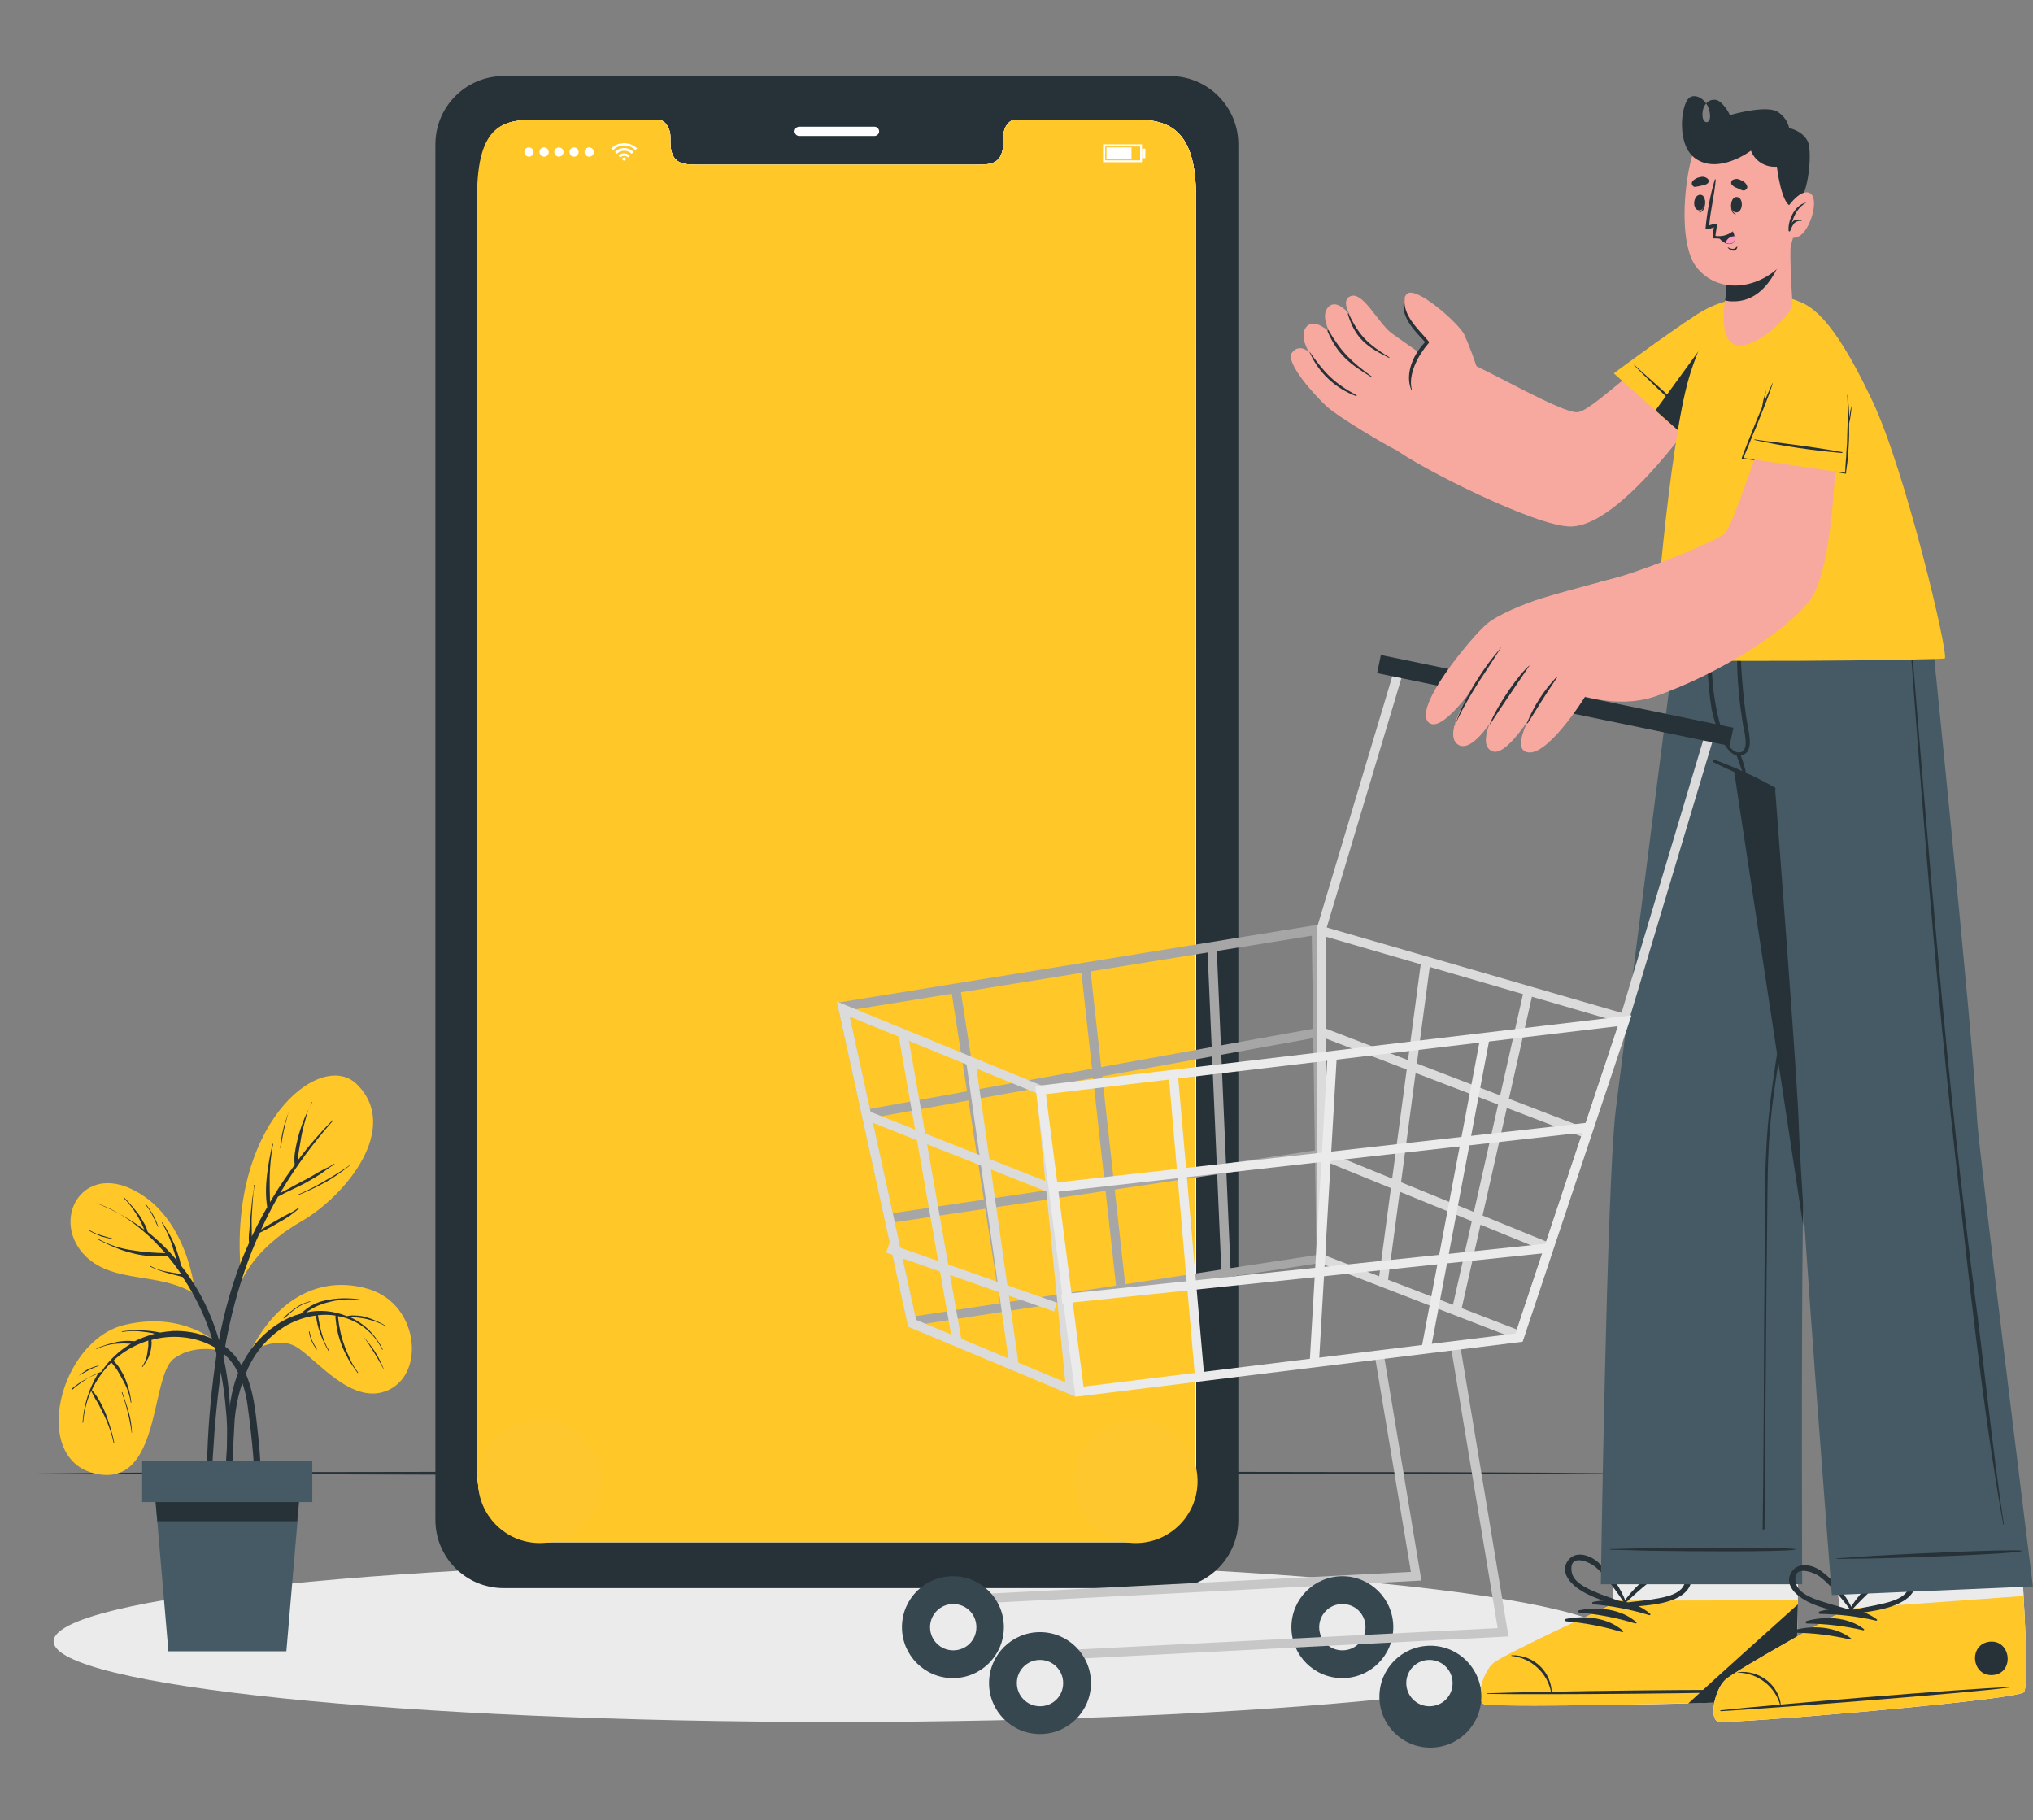<?xml version="1.0" encoding="utf-8"?>
<!-- Generator: Adobe Illustrator 25.0.0, SVG Export Plug-In . SVG Version: 6.00 Build 0)  -->
<svg version="1.1" id="Layer_1" xmlns="http://www.w3.org/2000/svg" xmlns:xlink="http://www.w3.org/1999/xlink" x="0px" y="0px"
	 viewBox="0 0 658.3 589.4" style="enable-background:new 0 0 658.3 589.4;" xml:space="preserve">
<rect x="0" y="0" width="658.3" height="589.4" fill="#808080" stroke="none"/>
<style type="text/css">
	.st0{fill:#EBEBEB;}
	.st1{fill:#263238;}
	.st2{fill:#FFFFFF;}
	.st3{fill:#FFC727;}
	.st4{fill:#FEC72E;}
	.st5{fill:#455A64;}
	.st6{fill:#F7A9A0;}
	.st7{fill:#C7C7C7;}
	.st8{fill:#37474F;}
	.st9{fill:#A6A6A6;}
	.st10{fill:#DBDBDB;}
	.st11{fill:#FF98B9;}
</style>
<g id="Group_437" transform="translate(-239.001 -312.007)">
	<g id="Catalogue-cuate-2" transform="translate(239.001 312.007)">
		<g id="freepik--Shadow--inject-93" transform="translate(17.354 486.971)">
			<path id="Path_3088" class="st0" d="M507.2,44.5c0,14.4-113.5,26.1-253.6,26.1S0,58.9,0,44.5s113.5-26.1,253.6-26.1
				S507.2,30.1,507.2,44.5z"/>
		</g>
		<g id="freepik--Floor--inject-93" transform="translate(11.331 457.992)">
			<path id="Path_3089" class="st1" d="M0,19l64.9-0.3l64.9-0.1l129.8-0.2l129.8,0.2l64.9,0.1l64.9,0.3l-64.9,0.3l-64.9,0.1
				l-129.8,0.3l-129.8-0.2l-64.9-0.2L0,19z"/>
		</g>
		<g id="freepik--Device--inject-93" transform="translate(140.979 6.228)">
			<path id="Path_3090" class="st1" d="M238.1,18.4H21.9C9.7,18.5-0.1,28.5,0,40.7l0,0v445c-0.1,12.2,9.7,22.2,21.9,22.3h216.2
				c12.2-0.1,22-10.1,21.9-22.3v-445C260.1,28.5,250.3,18.5,238.1,18.4z M246.3,472c0,11.7-8.8,21.2-19.6,21.2H33.3
				c-10.8,0-19.6-9.5-19.6-21.2V57.5c0-23.9,8.8-25,19.6-25H72c2.3,0,4.1,2.6,4.1,5.7v1.4c0,7.4,4.1,7.5,9.1,7.5h89.6
				c5,0,9.1,0,9.1-7.5v-1.4c0-3.2,1.8-5.7,4.1-5.7h38.7c10.8,0,19.6,3.2,19.6,25V472z"/>
			<path id="Path_3091" class="st2" d="M246.3,57.5v414.4c0,11.7-8.8,21.2-19.6,21.2H33.3c-10.8,0-19.6-9.5-19.6-21.2V57.5
				c0-23.9,8.8-25,19.6-25H72c2.3,0,4.1,2.6,4.1,5.7v1.4c0,7.4,4.1,7.5,9.1,7.5h89.6c5,0,9.1,0,9.1-7.5v-1.4c0-3.2,1.8-5.7,4.1-5.7
				h38.7C237.5,32.5,246.3,35.7,246.3,57.5z"/>
			<path id="Path_3092" class="st2" d="M246.3,57.5v414.4c0,11.7-8.8,21.2-19.6,21.2H33.3c-10.8,0-19.6-9.5-19.6-21.2V57.5
				c0-23.9,8.8-25,19.6-25H72c2.3,0,4.1,2.6,4.1,5.7v1.4c0,7.4,4.1,7.5,9.1,7.5h89.6c5,0,9.1,0,9.1-7.5v-1.4c0-3.2,1.8-5.7,4.1-5.7
				h38.7C237.5,32.5,246.3,35.7,246.3,57.5z"/>
			<path id="Path_3093" class="st3" d="M246.3,57.5L246,476.2l-9.5,10.1l-7.7,6.8H33.4L19,484.4l-5.5-12.3V57.5
				c0-23.9,8.8-25,19.6-25H72c2.3,0,4.1,2.6,4.1,5.7v1.4c0,7.4,4.1,7.5,9.1,7.5h89.6c5,0,9.1,0,9.1-7.5v-1.4c0-3.2,1.8-5.7,4.1-5.7
				h38.7C237.5,32.5,246.3,35.7,246.3,57.5z"/>
			<g id="freepik--u5Zjqx--inject-93" transform="translate(56.961 21.669)">
				<path id="Path_3094" class="st2" d="M8.4,20.1L8,20.5c-0.1,0-0.1,0.1-0.2,0.2c-2-2-5.2-2-7.2,0l-0.2-0.2L0,20.1l0,0l0.5-0.4
					c0.3-0.3,0.7-0.5,1.1-0.7C2,18.8,2.5,18.6,3,18.6c0.2,0,0.5,0,0.7-0.1c0.3-0.1,0.5-0.1,0.7,0h0.5c0.4,0.1,0.9,0.2,1.3,0.3
					c0.3,0.1,0.6,0.3,0.9,0.4c0.3,0.2,0.6,0.4,0.8,0.6L8.4,20.1L8.4,20.1z"/>
				<path id="Path_3095" class="st2" d="M1.8,21.9c-0.2-0.2-0.4-0.4-0.6-0.6c1.7-1.7,4.3-1.7,6,0l0,0l-0.6,0.6c-0.6-0.6-1.5-1-2.4-1
					S2.4,21.3,1.8,21.9z"/>
				<path id="Path_3096" class="st2" d="M6,22.5l-0.6,0.6c-0.7-0.7-1.8-0.7-2.5,0l-0.5-0.6C3.3,21.5,5,21.5,6,22.5L6,22.5L6,22.5z"
					/>
				<path id="Path_3097" class="st2" d="M4.7,23.6c0,0.3-0.2,0.5-0.5,0.5l0,0c-0.3,0-0.6-0.2-0.6-0.4c-0.1-0.3,0.1-0.6,0.4-0.6
					c0.1,0,0.1,0,0.2,0C4.5,23.1,4.7,23.3,4.7,23.6L4.7,23.6z"/>
			</g>
			<path id="Path_3098" class="st2" d="M28.8,43c0-0.9,0.7-1.5,1.5-1.5s1.5,0.7,1.5,1.5c0,0.9-0.7,1.5-1.5,1.5l0,0
				C29.5,44.5,28.8,43.8,28.8,43z"/>
			<path id="Path_3099" class="st2" d="M33.7,43c0-0.9,0.7-1.5,1.5-1.5s1.5,0.7,1.5,1.5c0,0.9-0.7,1.5-1.5,1.5l0,0
				C34.4,44.5,33.7,43.8,33.7,43z"/>
			<path id="Path_3100" class="st2" d="M38.5,43c0-0.8,0.7-1.5,1.5-1.5s1.5,0.7,1.5,1.5s-0.7,1.5-1.5,1.5c-0.4,0-0.8-0.2-1.1-0.5
				C38.7,43.8,38.5,43.4,38.5,43z"/>
			<path id="Path_3101" class="st2" d="M43.4,43c0-0.8,0.7-1.5,1.5-1.5s1.5,0.7,1.5,1.5s-0.7,1.5-1.5,1.5c-0.4,0-0.8-0.2-1.1-0.5
				C43.6,43.8,43.4,43.4,43.4,43z"/>
			<path id="Path_3102" class="st2" d="M48.3,43c0-0.9,0.7-1.5,1.5-1.5s1.5,0.7,1.5,1.5c0,0.9-0.7,1.5-1.5,1.5l0,0
				C48.9,44.5,48.3,43.8,48.3,43z"/>
			<path id="Path_3103" class="st2" d="M228.8,46.3h-12.6v-5.8h12.6V46.3z M216.9,45.7h11.3v-4.5h-11.3V45.7z"/>
			<rect id="Rectangle_389" x="217.3" y="41.5" class="st2" width="8.1" height="3.8"/>
			<rect id="Rectangle_390" x="228.8" y="41.9" class="st2" width="1.1" height="3.1"/>
			<path id="Path_3115" class="st2" d="M142.2,37.8h-24.4c-0.8,0-1.5-0.7-1.5-1.5l0,0c0-0.8,0.7-1.5,1.5-1.5l0,0h24.4
				c0.8,0,1.5,0.7,1.5,1.5l0,0l0,0C143.7,37.1,143,37.8,142.2,37.8z"/>
			<circle id="Ellipse_198" class="st4" cx="33.8" cy="473.4" r="20"/>
			<circle id="Ellipse_199" class="st4" cx="226.8" cy="473.4" r="20"/>
		</g>
		<g id="freepik--Plant--inject-93" transform="translate(19.028 329.873)">
			<path id="Path_3201" class="st3" d="M61.9,108c8.1-16.7,22.3-25.3,38.4-20.5s18.5,27.1,6.5,32.7S82.9,109.4,76.5,106
				S61.9,108,61.9,108z"/>
			<path id="Path_3202" class="st1" d="M54,152.5c0-2,0.1-4,0.2-6c0.1-4,0.3-8,0.4-12c0.3-7.4,1.1-14.6,4.1-21.3
				c2.7-6.1,7.2-11.3,12.9-14.8c2.1-1.3,4.4-2.3,6.8-2.9c2.2-2.2,4.9-3.7,7.9-4.3c3.7-0.8,7.5-0.9,11.3-0.3c0.1,0,0.1,0.2,0,0.2
				c-3.6-0.5-7.2-0.2-10.7,0.8c-2.4,0.6-4.8,1.7-6.8,3.2c4.4-1,9-0.5,13.2,1.2c0.9-0.2,1.8-0.3,2.7-0.2c1.2,0,2.3,0.2,3.5,0.5
				c2.3,0.7,4.5,1.7,6.6,2.9c0,0,0.1,0.1,0,0.1c0,0-0.1,0.1-0.1,0l0,0c-2-1.1-4.2-1.9-6.4-2.4c-1.1-0.2-2.2-0.4-3.3-0.5
				c-0.6,0-1.2,0-1.8,0c4.6,2.1,8.2,5.8,10.4,10.3c0,0.1-0.1,0.2-0.2,0.1c-2.6-5.4-7.4-9.2-13.2-10.6c-0.3-0.1-0.7-0.1-1.1-0.2
				c0.1,0.5,0.1,1.1,0.2,1.6c0.1,0.8,0.2,1.6,0.4,2.4c0.3,1.7,0.7,3.3,1.3,4.9c0.5,1.6,1.2,3.2,1.9,4.7c0.7,1.6,1.6,3.2,2.7,4.6
				c0.1,0.1-0.1,0.3-0.2,0.1c-1-1.5-2.1-2.9-3-4.5c-0.8-1.5-1.6-3-2.2-4.7c-0.6-1.6-1.1-3.3-1.4-5c-0.2-0.9-0.3-1.8-0.4-2.7
				c-0.1-0.5-0.1-1.1-0.1-1.6c-1.9-0.3-3.8-0.3-5.7-0.1c0.7,4,1.5,8.1,3.7,11.6c0.1,0.1-0.1,0.2-0.2,0.1c-1-1.8-2-3.7-2.7-5.7
				c-0.7-1.9-1.2-3.9-1.4-5.9c-3.3,0.4-6.5,1.5-9.4,3.1c-5.5,3.2-9.8,8-12.5,13.7c-2.8,6.2-4.4,12.8-4.6,19.6
				c-0.5,8.5-0.7,17.1-1.5,25.6c0,0.6-0.9,0.7-1,0.1C53.9,156.3,53.9,154.4,54,152.5L54,152.5z"/>
			<path id="Path_3203" class="st1" d="M72.8,96.9c0.5-0.6,1.2-1.2,1.8-1.7c0.7-0.5,1.4-1.1,2.1-1.6c1.4-1,3-1.7,4.6-2.1
				c0.1,0,0.1,0,0.1,0.1s0,0.1-0.1,0.1c-1.7,0.4-3.2,1.2-4.6,2.2c-0.7,0.5-1.3,1-2,1.6c-0.6,0.6-1.2,1.1-1.9,1.6
				C72.8,97.1,72.8,97,72.8,96.9L72.8,96.9L72.8,96.9z"/>
			<path id="Path_3204" class="st1" d="M98.7,102.9c1.3,1.6,2.6,3.2,3.7,4.9c1.1,1.7,2,3.6,2.8,5.5c0,0-0.1,0.1-0.1,0
				C103.2,109.7,101,106.2,98.7,102.9C98.5,103,98.6,102.8,98.7,102.9z"/>
			<path id="Path_3205" class="st1" d="M81.2,101.3c0.2,1,0.5,2.1,0.9,3s1,1.8,1.5,2.7c0,0.1,0,0.1-0.1,0.1
				c-1.3-1.7-2.2-3.7-2.5-5.8C81,101.2,81.2,101.1,81.2,101.3z"/>
			<path id="Path_3206" class="st3" d="M55.1,108.4c0,0-11.5-14.5-33.7-9.3c-21.1,4.9-30.8,43.5-9.5,48.2s17.6-31.2,25.3-37.2
				C43,105.7,51.2,106.6,55.1,108.4z"/>
			<path id="Path_3207" class="st1" d="M4.3,120.2c1.4-1.3,3-2.4,4.6-3.5c1.5-1,3.2-1.8,4.9-2.4c2.4-3.7,5.7-6.8,9.6-9.1h-0.7
				c-1.2-0.1-2.3-0.1-3.5,0c-2.4,0.1-4.7,0.7-6.9,1.7c-0.1,0-0.2-0.1-0.1-0.2c2.2-0.9,4.5-1.6,6.8-2.1c1.8-0.3,3.6-0.4,5.3-0.2h0.3
				c2-1,4.2-1.8,6.4-2.4l-0.6-0.2c-1.1-0.2-2.2-0.4-3.3-0.5c-2.2-0.3-4.4-0.2-6.6,0.1c-0.1,0-0.2-0.2,0-0.2c2.2-0.3,4.5-0.4,6.7-0.3
				c1.9,0.1,3.7,0.3,5.6,0.7c1.3-0.2,2.7-0.4,4.1-0.5c7.7-0.3,16.2,2.6,20.9,9s5.7,14.8,6.5,22.5c1.3,10.7,1.6,21.5,0.8,32.3
				c0,0.6-0.9,0.5-1-0.1c-0.3-9.1-0.6-18.2-1.5-27.3c-0.4-4.2-0.9-8.4-1.5-12.6c-0.5-3.6-1.5-7.1-3.1-10.4c-1.6-3.4-4.2-6.2-7.5-8.1
				s-6.9-3-10.6-3.3c-3.3-0.3-6.7,0-9.9,0.9c0.1,0.6,0.1,1.3,0,2c-0.1,0.8-0.2,1.6-0.5,2.4c-0.2,0.7-0.5,1.5-0.9,2.1
				c-0.4,0.8-0.9,1.4-1.4,2.2c-0.1,0.1-0.3,0-0.2-0.1c0.9-1.3,1.5-2.8,1.7-4.4c0.1-0.7,0.2-1.5,0.3-2.3c0-0.6,0-1.1,0-1.7
				c-3.5,1.1-6.8,2.8-9.7,5.1c-0.5,0.4-1.1,0.9-1.6,1.4c0.7,0.7,1.4,1.5,1.9,2.3c0.7,1.1,1.4,2.3,1.9,3.5c1,2.5,1.7,5,2,7.7
				c0,0.1,0,0.1-0.1,0.1s-0.1,0-0.1-0.1l0,0c-0.4-2.6-1.3-5-2.6-7.3c-0.6-1.1-1.2-2.2-1.8-3.2c-0.4-0.5-0.8-1.1-1.2-1.6
				c-0.2-0.3-0.4-0.5-0.7-0.8c-2.6,2.6-4.7,5.6-6.3,8.9l0,0c1,1.1,1.9,2.4,2.6,3.7c0.8,1.4,1.5,2.9,2.1,4.5c1.1,3,2,6,2.6,9
				c0,0.1-0.1,0.1-0.1,0.1s-0.1,0-0.1-0.1c-0.7-3.1-1.7-6.1-3.1-9c-0.7-1.4-1.4-2.8-2.1-4.1c-0.8-1.2-1.5-2.5-2.1-3.8
				c-1.5,3.2-2.3,6.7-2.6,10.2c0,0.1,0,0.1-0.1,0.1s-0.1,0-0.1-0.1c0.4-5.6,2.1-11,5-15.8c-1.4,0.6-2.7,1.1-4,1.8
				c-1.7,0.9-3.2,2-4.6,3.2C4.3,120.5,4.2,120.3,4.3,120.2z"/>
			<path id="Path_3208" class="st1" d="M20.6,121c0.7,2.2,1.5,4.3,2.1,6.5c0.6,2.1,0.9,4.3,1,6.5c0,0.1-0.1,0.1-0.1,0
				c-0.6-4.4-1.7-8.8-3.2-13c0-0.1,0-0.1,0.1-0.1S20.6,121,20.6,121L20.6,121z"/>
			<path id="Path_3209" class="st1" d="M6.5,115.6c0.9-0.8,1.9-1.5,2.9-2.1c1.1-0.5,2.2-0.9,3.4-1.2c0.1,0,0.2,0.2,0,0.2
				c-1.1,0.3-2.2,0.8-3.3,1.4C8.5,114.4,7.5,115,6.5,115.6C6.5,115.8,6.5,115.7,6.5,115.6z"/>
			<path id="Path_3210" class="st3" d="M44.2,89.2c0,0-2.1-26-21.4-34.4C6.7,47.8-2.5,65.9,8.8,77C18.1,85.9,32.8,81.9,44.2,89.2z"
				/>
			<path id="Path_3211" class="st1" d="M12.4,59.8c2.9,1.2,5.8,2.5,8.6,4.1c2.3,1.3,4.5,2.8,6.7,4.4c-0.3-0.7-0.6-1.3-0.9-2
				c-0.5-1-1-2-1.6-2.9c-1.2-2-2.6-3.8-4.2-5.4c-0.1-0.1,0-0.2,0.2-0.1c1.6,1.6,3.1,3.4,4.5,5.2C26.4,64,27,65,27.5,66
				c0.6,0.9,1,1.9,1.3,3l0.2,0.2c3.4,2.7,6.5,5.7,9.2,9c0-0.3-0.1-0.5-0.2-0.7c-0.4-1.3-0.8-2.6-1.2-3.8c-0.8-2.7-2-5.2-3.4-7.6
				c-0.1-0.1,0.1-0.2,0.2-0.1c1.5,2.4,2.9,4.8,4,7.4c0.5,1.2,0.9,2.5,1.3,3.8c0.3,0.8,0.5,1.7,0.6,2.6c0.8,1.1,1.7,2.1,2.4,3.2
				c8.3,11.8,12.4,26.1,13.4,40.3c0.3,4.3,0.4,8.5,0.2,12.8c0,4.3-0.4,8.6-1.1,12.8c0,0.3-0.5,0.2-0.5-0.1c0.1-3.7,0.5-7.5,0.6-11.2
				c0.1-3.8,0-7.5-0.4-11.3c-0.6-7.4-2-14.8-4.2-21.9C47.7,97,44.4,90,40.1,83.6c-0.8-0.2-1.6-0.4-2.4-0.6s-1.9-0.5-2.9-0.8
				c-1.8-0.5-3.6-1.2-5.3-2c-0.1-0.1,0-0.3,0.1-0.2c1.7,0.9,3.5,1.6,5.5,1.9c1.5,0.3,3.1,0.5,4.6,0.8c-1.4-2-2.9-4-4.5-5.9
				c-3.7,0.3-7.4,0.1-11-0.8c-1.9-0.5-3.8-1-5.6-1.8c-1.9-0.7-3.8-1.7-5.7-2.6c-0.1,0,0-0.3,0.1-0.2c3.5,1.9,7.2,3.1,11.1,3.6
				c3.4,0.6,6.9,0.8,10.4,0.9c-1.4-1.6-2.8-3.1-4.3-4.6C25.1,66.5,19.1,62,12.4,59.8c0-0.1-0.1-0.1-0.1-0.2
				C12.3,59.8,12.3,59.8,12.4,59.8L12.4,59.8z"/>
			<path id="Path_3212" class="st1" d="M28.1,59.9c0.9,1.1,1.7,2.3,2.4,3.5c0.7,1.3,1.3,2.6,1.7,4h-0.1c-0.6-1.3-1.2-2.6-1.8-3.8
				c-0.6-1.2-1.4-2.4-2.3-3.5C27.9,59.9,28,59.8,28.1,59.9z"/>
			<path id="Path_3213" class="st1" d="M10.2,68.6c1.2,0.7,2.5,1.2,3.8,1.6c1.3,0.4,2.7,0.8,4,1.1v0.1c-1.4-0.2-2.8-0.5-4.2-0.9
				c-1.3-0.5-2.6-1.1-3.9-1.8C9.9,68.6,10.1,68.5,10.2,68.6z"/>
			<path id="Path_3214" class="st3" d="M59.2,84.5c0.1,1.1,2.9-9.4,19.2-18.8c14.8-8.5,32.5-30.6,18-44.6
				C84.7,9.8,53.8,34.4,59.2,84.5z"/>
			<path id="Path_3215" class="st1" d="M48,144.9c0.2-11,1.1-21.9,2.6-32.8c1.3-10,3.6-19.9,6.9-29.4c1.2-3.4,2.6-6.8,4.1-10.1
				c-0.1-1.3-0.1-2.6,0.1-3.8c0.1-1.6,0.2-3.3,0.4-5s0.3-3.3,0.5-5s0.6-3.3,0.6-4.9c0-0.2,0.2-0.1,0.2,0c-0.3,1.7-0.5,3.5-0.6,5.2
				c-0.1,1.6-0.2,3.2-0.3,4.8c-0.1,1.6,0,3.2,0,4.8v1.8c1.5-3.2,3.2-6.4,5-9.5c-1.1-6.8,0.3-13.9,1.7-20.5c0-0.1,0.1-0.1,0.1,0
				l0.1,0.1c-0.7,3.5-1,7-1.1,10.5c0,2.8,0,5.5,0.1,8.3c0.4-0.7,0.8-1.3,1.2-2c2.1-3.5,4.4-6.8,6.8-10.1c-0.2-1.6-0.1-3.2,0.2-4.8
				c0.3-1.8,0.7-3.5,1.2-5.3c0.5-1.7,1.1-3.4,1.8-5.1c0.7-1.7,1.7-3.3,2.3-5.1c0-0.1,0.1-0.1,0.1-0.1c0,0.1,0,0.1,0,0.2
				c-0.9,1.6-1.6,3.3-2,5.1c-0.5,1.7-0.9,3.4-1.3,5.1c-0.3,1.7-0.6,3.4-0.9,5.2c-0.2,1.1-0.3,2.3-0.5,3.5c3.5-4.7,7.3-9.1,11.4-13.2
				c0.1-0.1,0.2,0.1,0.1,0.2C82.6,40,77,47.5,72.2,55.6c-0.2,0.3-0.3,0.6-0.5,0.9c0.9-0.6,1.9-1,2.8-1.5c1.6-0.9,3.2-1.8,4.8-2.6
				s3.1-1.7,4.6-2.6c0.8-0.4,1.6-0.9,2.4-1.3c1-0.4,1.9-0.9,2.8-1.5c0.1-0.1,0.3,0.1,0.1,0.2c-1.6,0.9-3,2.1-4.5,3.1
				s-3.1,1.9-4.7,2.8c-2.9,1.6-6,2.8-9,4.5c-2,3.5-3.8,7-5.5,10.7c1.7-1.1,3.5-2.2,5.3-3.2c1.2-0.7,2.3-1.3,3.5-1.9
				c1.2-0.5,2.3-1.2,3.3-2c0.1-0.1,0.3,0.1,0.2,0.2c-1.9,1.7-4,3.2-6.3,4.4c-2.1,1.3-4.2,2.4-6.4,3.5c-1.8,3.8-3.3,7.7-4.7,11.7
				c-6.8,19.4-9.3,40.1-10.5,60.6c-0.4,6.1-0.6,12.2-0.6,18.4s0.2,12.2,0.2,18.3c0,0.1-0.1,0.2-0.2,0.2c-0.1,0-0.2-0.1-0.2-0.2
				c-0.7-5.4-0.9-10.9-1.1-16.4S47.9,150.5,48,144.9z"/>
			<path id="Path_3216" class="st1" d="M77.6,56.9c3-1.3,5.9-2.8,8.7-4.5c2.8-1.6,5.6-3.3,8.2-5.2c0,0,0.1,0,0,0.1
				c-2.5,2-5.1,3.9-7.9,5.5c-2.9,1.6-5.9,3-9,4.3C77.6,57.1,77.5,56.9,77.6,56.9z"/>
			<path id="Path_3217" class="st1" d="M72.9,34.9c0.2-1,0.6-1.9,0.9-2.8V32c0.2-0.5,0.4-1,0.6-1.6l0.1-0.2c0-0.1,0.1-0.2,0.1-0.3
				l0,0c0,0-0.1,0.4-0.2,0.5c0,0.1,0,0.2-0.1,0.3c-1.1,3.6-1.9,7.3-2.4,11.1c0,0.1-0.2,0.1-0.2,0C71.9,39.5,72.3,37.2,72.9,34.9z"/>
			<path id="Path_3218" class="st5" d="M30.7,148.9l1.2,13.8l3.6,42.1h38.2l3.6-42.1l1.2-13.8L30.7,148.9L30.7,148.9z"/>
			<path id="Path_3219" class="st1" d="M30.7,148.9l1.2,13.8h45.3l1.2-13.8H30.7z"/>
			<rect id="Rectangle_414" x="27" y="143.3" class="st5" width="55.1" height="13.2"/>
		</g>
	</g>
	<g id="Group_433" transform="translate(509.962 324.786)">
		<g id="freepik--Character--inject-1240" transform="translate(0 0)">
			<path id="Path_626" class="st6" d="M209.8,539.1c3.3,1,95.8-0.1,99.2-2.4c1.3-0.9,2-14.3,2.2-30.7v-0.5c0-3.4,0.1-6.8,0.1-10.3
				v-1.5c0.1-23.5-0.3-48-0.3-48l-61.9,0.6l1.9,47.5l0.1,1.9l0.4,9.8v1c0,0-35.2,16.3-38.8,19.2S206.6,538.1,209.8,539.1z"/>
			<path id="Path_627" class="st0" d="M209.8,539.1c3.3,1,95.8-0.1,99.2-2.4c1.3-0.8,2-14.3,2.2-30.7v-0.5c0-3.4,0.1-6.8,0.1-10.3
				v-1.5l-60.3,0.2l0.1,1.9l0.4,9.8v1c0,0-35.2,16.3-38.8,19.2S206.6,538.1,209.8,539.1z"/>
			<path id="Path_628" class="st3" d="M209.8,539.1c2,0.7,37.8,0.4,65.9-0.4c17.5-0.5,32-1.2,33.3-2.1s1.9-14,2.2-30v-1.2l-59.7,0.1
				v1c0,0-35.2,16.3-38.8,19.2S206.6,538.1,209.8,539.1z"/>
			<path id="Path_629" class="st1" d="M210.8,535.5c15.6-0.6,78.5-1.5,94-0.9c0.1,0,0.1,0.1,0,0.1c-15.4,0.9-78.4,1.3-94,1
				C210.5,535.8,210.5,535.5,210.8,535.5z"/>
			<path id="Path_630" class="st1" d="M245,505.9c6.1-1.2,13.6-0.4,18.4,3.9c0.2,0.2,0,0.4-0.3,0.4c-5.9-1.8-12-3-18.1-3.5
				c-0.2,0-0.4-0.2-0.4-0.4S244.8,505.9,245,505.9L245,505.9z"/>
			<path id="Path_631" class="st1" d="M240.5,508.6c6.1-1.2,13.6-0.4,18.4,3.9c0.2,0.2,0,0.4-0.3,0.4c-5.9-1.8-12-3-18.1-3.5
				c-0.2,0-0.4-0.2-0.4-0.4C240.1,508.8,240.3,508.6,240.5,508.6L240.5,508.6z"/>
			<path id="Path_632" class="st1" d="M236.2,511.4c6.1-1.2,13.6-0.4,18.4,3.9c0.2,0.2,0,0.4-0.3,0.4c-5.9-1.8-12-3-18.1-3.5
				c-0.2,0-0.4-0.2-0.3-0.4C235.9,511.5,236,511.4,236.2,511.4z"/>
			<path id="Path_633" class="st1" d="M239.6,501.3c4.4,3.3,10.1,4.6,15.1,6.4c0.4,0.1,0.8-0.1,0.9-0.5c0-0.1,0-0.2,0-0.2
				c0.1,0,0.2-0.1,0.2-0.2c0,0,0,0,0-0.1c-1.9-5.4-5.3-10.2-9.6-13.9c-2.6-2.1-7.1-3.6-9.5-0.2S237.1,499.4,239.6,501.3z M238,496.4
				c-1.2-6.7,6.1-3.3,7.9-1.6c1.2,1.1,2.3,2.2,3.3,3.5c2.1,2.6,4,5.2,5.8,8c-2.4-1-5-1.9-7.5-2.8C244.7,502.3,238.7,500.2,238,496.4
				L238,496.4z"/>
			<path id="Path_634" class="st1" d="M276.3,497.2c-1.5-3.8-6.2-3.4-9.3-2c-5.1,2.6-9.4,6.5-12.6,11.4c-0.1,0.1,0,0.2,0,0.2
				s0,0,0.1,0c-0.1,0.4,0.1,0.8,0.5,0.9c0.1,0,0.2,0,0.3,0c5.4-0.6,11.2-0.6,16.2-2.8C274.4,503.7,277.7,500.7,276.3,497.2z
				 M263.3,505.2c-2.6,0.4-5.3,0.6-7.9,1c2.5-2.2,4.8-4.5,7.5-6.5c1.3-1,2.6-1.8,4-2.6c2.2-1.2,10.1-2.8,7.4,3.4
				C272.7,504,266.4,504.7,263.3,505.2L263.3,505.2z"/>
			<path id="Path_635" class="st1" d="M218.5,523.2c3.5-0.1,6.9,1.2,9.4,3.7c2.2,2.2,3.5,5.2,3.6,8.3c0,0.1-0.2,0.1-0.2,0
				c-1.2-6.3-6.4-11.1-12.8-11.8c-0.1,0-0.1,0-0.1-0.1L218.5,523.2L218.5,523.2z"/>
			<path id="Path_636" class="st1" d="M300.8,520.5c7-0.1,7.1,10.8,0.1,10.9S293.7,520.6,300.8,520.5z"/>
			<path id="Path_637" class="st1" d="M275.7,538.8c17.5-0.5,32-1.2,33.3-2.1s1.9-14,2.2-30C304.1,513.1,286.2,529.1,275.7,538.8z"
				/>
			<path id="Path_638" class="st5" d="M330.1,179.3c0,0-13.9,156.3-16.2,168.2c-0.5,2.7-0.9,17.5-1.1,36.5
				c-0.5,41.4-0.2,116.2-0.2,116.2h-65.2c0,0,1.9-129.5,4.8-153.3s21.3-167.6,21.3-167.6H330.1z"/>
			<path id="Path_639" class="st1" d="M250.5,488.8c10.2-0.2,7.2-0.3,17.4-0.4c5,0,37.7-0.3,42.4,0.4c0.1,0,0.1,0.2,0,0.2
				c-4.7,0.8-37.4,0.5-42.4,0.4c-10.2-0.1-7.2-0.2-17.4-0.4c-0.1,0-0.1-0.1-0.1-0.1S250.4,488.8,250.5,488.8L250.5,488.8z"/>
			<path id="Path_640" class="st1" d="M300.3,414.8l0.2-28.3c0-9.2,0-18.3,0.5-27.5c0.9-18.5,4.7-36.8,7.3-55.1s4.9-36.7,6.9-55.2
				c2.3-20.7,4.3-41.4,6.4-62c0-0.1,0.2-0.1,0.2,0c-3.1,36.9-6.5,73.8-11.6,110.5c-1.3,9.1-2.7,18.2-4.2,27.3
				c-1.5,9.2-3,18.4-3.8,27.7s-0.8,18.3-0.9,27.4c-0.1,9.5-0.2,18.9-0.3,28.3c-0.2,21-0.4,53.3-0.6,74.3c0,0.2-0.1,0.3-0.3,0.3
				c-0.2,0-0.3-0.1-0.3-0.3l0,0C300.1,463.6,300.2,433.5,300.3,414.8z"/>
			<path id="Path_641" class="st1" d="M343.9,179.3c0,0-27.6,156.3-29.9,168.2c-0.5,2.7-0.9,17.5-1.1,36.5l0,0l-31.1-204.7
				L343.9,179.3L343.9,179.3z"/>
			<path id="Path_642" class="st6" d="M285.5,544.7c3.3,0.8,95.5-6.9,98.8-9.5c1.3-0.9,0.9-14.4,0-30.7V504
				c-0.2-3.4-0.4-6.8-0.6-10.3c0-0.5-0.1-1-0.1-1.5c-1.5-23.5-3.6-47.8-3.6-47.8l-61.7,5l5.2,47.3l0.2,1.9l1.1,9.8l0.1,1
				c0,0-34,18.7-37.3,21.9C284.3,534.3,282.3,543.9,285.5,544.7z"/>
			<path id="Path_643" class="st0" d="M285.5,544.7c3.3,0.8,95.5-6.9,98.8-9.5c1.3-0.9,0.9-14.4,0-30.7V504
				c-0.2-3.4-0.4-6.8-0.6-10.3c0-0.5-0.1-1-0.1-1.5l-60.1,4.5l0.2,1.9l1.1,9.8l0.1,1c0,0-34,18.7-37.3,21.9
				C284.3,534.4,282.3,543.9,285.5,544.7z"/>
			<path id="Path_644" class="st3" d="M285.5,544.7c3.3,0.8,95.5-6.9,98.8-9.5c1.3-0.9,0.9-14.4,0-30.7V504l-59.5,4.3l0.1,1
				c0,0-34,18.7-37.3,21.9C284.3,534.4,282.3,543.9,285.5,544.7z"/>
			<path id="Path_645" class="st1" d="M286.3,541c15.5-1.7,78.2-7,93.7-7.5c0.1,0,0.1,0.1,0,0.1c-15.3,2-78.1,6.8-93.7,7.7
				C286,541.3,285.9,541,286.3,541z"/>
			<path id="Path_646" class="st1" d="M318.2,509c6-1.7,13.6-1.3,18.6,2.6c0.2,0.2,0,0.4-0.2,0.4c-6-1.4-12.1-2.1-18.3-2.2
				c-0.2,0-0.4-0.2-0.4-0.4C318,509.2,318.1,509.1,318.2,509L318.2,509z"/>
			<path id="Path_647" class="st1" d="M314,512.1c6-1.7,13.6-1.3,18.6,2.6c0.2,0.1,0,0.4-0.2,0.4c-6-1.4-12.1-2.1-18.3-2.2
				c-0.2,0-0.4-0.2-0.4-0.4C313.8,512.3,313.9,512.2,314,512.1L314,512.1z"/>
			<path id="Path_648" class="st1" d="M309.8,515.1c6-1.7,13.6-1.3,18.6,2.6c0.2,0.1,0,0.4-0.2,0.4c-6-1.4-12.1-2.2-18.3-2.2
				c-0.2,0-0.4-0.2-0.4-0.4C309.6,515.3,309.7,515.1,309.8,515.1L309.8,515.1z"/>
			<path id="Path_649" class="st1" d="M312.6,504.8c4.6,3,10.4,3.9,15.6,5.3c0.5,0.1,0.9-0.4,0.9-0.8c0.1,0,0.2-0.1,0.1-0.2
				c0,0,0,0,0-0.1c-2.3-5.3-6-9.8-10.6-13.2c-2.7-1.9-7.3-3-9.5,0.5S309.9,503.1,312.6,504.8z M310.6,500c-1.6-6.6,5.9-3.7,7.8-2.2
				c1.3,1,2.4,2.1,3.5,3.2c2.3,2.4,4.4,4.9,6.4,7.6c-2.5-0.9-5.1-1.5-7.6-2.3C317.7,505.4,311.6,503.7,310.6,500L310.6,500z"/>
			<path id="Path_650" class="st1" d="M348.8,498c-1.8-3.7-6.5-3-9.4-1.3c-4.9,3-9,7.2-11.8,12.2c0,0.1,0,0.2,0.1,0.2l0,0
				c0,0.5,0.3,1,0.8,0.9c5.3-1,11.1-1.3,16-3.9C347.4,504.7,350.5,501.5,348.8,498z M336.4,507c-2.6,0.5-5.2,1-7.8,1.6
				c2.2-2.4,4.6-4.8,7-7c1.2-1.1,2.5-2,3.8-2.9c2.1-1.3,9.8-3.5,7.6,2.9C345.8,505.2,339.5,506.3,336.4,507L336.4,507z"/>
			<path id="Path_651" class="st1" d="M291.7,528.7c3.5-0.5,7,0.6,9.7,2.8c2.4,2,4,4.8,4.3,7.9c0,0,0,0.1-0.1,0.1c0,0-0.1,0-0.1-0.1
				c-1.7-6.2-7.4-10.5-13.8-10.6C291.6,528.8,291.6,528.7,291.7,528.7C291.6,528.7,291.6,528.7,291.7,528.7L291.7,528.7z"/>
			<path id="Path_652" class="st1" d="M373.3,518.8c7-0.7,8.1,10.2,1.1,10.8S366.3,519.6,373.3,518.8z"/>
			<path id="Path_653" class="st5" d="M322.2,503.7l65.1-2.8c0,0-17.8-143-18.1-151.7c-0.9-22.8-16-170-16-170h-79.6
				c0,0,5,34,13.6,55.5c5.8,2,11.3,4.6,16.6,7.6c0,0,7.5,97.3,7.7,109.5C312.2,375.8,322.2,503.7,322.2,503.7z"/>
			<path id="Path_654" class="st1" d="M323.9,491.8c10.2-0.6,7.2-0.6,17.4-1.1c5-0.3,37.7-1.9,42.3-1.4c0.1,0,0.1,0,0.1,0.1
				s0,0.1-0.1,0.1c-4.6,1-37.3,2.1-42.3,2.2c-10.2,0.3-7.2,0.1-17.4,0.3c-0.1,0-0.2-0.1-0.2-0.1S323.8,491.8,323.9,491.8
				L323.9,491.8L323.9,491.8z"/>
			<path id="Path_655" class="st1" d="M347.4,188c3,37.1,6,74.1,9.4,111.2s7.3,74.2,12.2,111.2c2.7,20.7,5.7,49.8,8.9,70.4
				c0,0.1-0.2,0.2-0.2,0c-6.6-36.6-11.4-82-15.5-118.9s-7.5-74-10.4-111c-1.7-21-3.2-41.9-4.8-62.9
				C346.9,187.7,347.3,187.7,347.4,188z"/>
			<path id="Path_656" class="st1" d="M284.4,233.3c6.7,2.5,13.3,5.5,19.5,9.1c0.2,0.1,0.1,0.5-0.2,0.4c-6.6-2.8-13.3-5.5-19.7-8.7
				c-0.2-0.1-0.3-0.3-0.2-0.6C283.9,233.3,284.1,233.2,284.4,233.3L284.4,233.3L284.4,233.3z"/>
			<path id="Path_657" class="st1" d="M282.3,188.2c0-0.2,0.4-0.3,0.4,0c0,7.8,0.4,14.6,1.1,21.9c0.3,3.4,3,22.1,8.9,20.7
				c1-0.2,1.5-1.2,1.6-2.7c0-1.9-0.3-3.9-0.8-5.7c-0.6-3.9-1.2-7.8-1.5-11.8c-0.7-7.4-0.6-14.8,0.2-22.1c0-0.1,0.1-0.2,0.2-0.2
				s0.2,0.1,0.2,0.2c-0.2,10.2,0.4,20.4,1.8,30.5c0.7,4.9,3.2,12.2-1.9,12.9s-8.5-11.5-9.2-14.9
				C281.8,207.6,281.4,197.9,282.3,188.2L282.3,188.2z"/>
			<path id="Path_658" class="st1" d="M292.5,231.3c0.5,1.3,1,2.6,1.3,3.9c0.4,1,0.6,2.1,0.6,3.2c-0.1,0.1-0.2,0.2-0.3,0.1l-0.1-0.1
				c-0.6-1-1.1-2-1.4-3.1c-0.4-1.2-0.9-2.4-1.3-3.6c0-0.4,0.2-0.7,0.6-0.7C292.2,231,292.4,231.1,292.5,231.3L292.5,231.3z"/>
			<path id="Path_659" class="st7" d="M28.7,507.3l-0.1-3l157.3-8.1l-11.7-70.1l2.9-0.5l12.2,73.4L28.7,507.3z"/>
			<circle id="Ellipse_35" class="st8" cx="37.6" cy="514.1" r="16.5"/>
			<path id="Path_660" class="st0" d="M30.2,514.1c0,4.1,3.3,7.5,7.5,7.5s7.5-3.3,7.5-7.5s-3.3-7.5-7.5-7.5S30.2,510,30.2,514.1
				L30.2,514.1z"/>
			<circle id="Ellipse_36" class="st8" cx="163.7" cy="514.1" r="16.5"/>
			<path id="Path_661" class="st0" d="M156.2,514.1c0,4.1,3.3,7.5,7.5,7.5s7.5-3.3,7.5-7.5s-3.3-7.5-7.5-7.5S156.2,510,156.2,514.1
				L156.2,514.1z"/>
			<path id="Path_662" class="st7" d="M56.9,525.4l-0.2-3l157.3-8l-15.3-92l3-0.5l15.8,95.2L56.9,525.4z"/>
			<circle id="Ellipse_37" class="st8" cx="65.8" cy="532.2" r="16.5"/>
			<path id="Path_663" class="st0" d="M58.3,532.2c0,4.1,3.3,7.5,7.5,7.5s7.5-3.3,7.5-7.5c0-4.1-3.3-7.5-7.5-7.5
				S58.3,528.1,58.3,532.2L58.3,532.2z"/>
			<circle id="Ellipse_38" class="st8" cx="192.2" cy="536.6" r="16.5"/>
			<path id="Path_664" class="st0" d="M184.4,532.2c0,4.1,3.3,7.5,7.5,7.5s7.5-3.3,7.5-7.5c0-4.1-3.3-7.5-7.5-7.5
				S184.4,528.1,184.4,532.2L184.4,532.2z"/>
			<path id="Path_665" class="st9" d="M23.1,416.7l-23-104.8l156.6-25.4l1.6,109.4l-1.3,0.2L23.1,416.7z M3.7,314.4l21.7,99
				l129.9-19.8l-1.5-103.4L3.7,314.4z"/>
			
				<rect id="Rectangle_325" x="45.2" y="306.6" transform="matrix(0.988 -0.154 0.154 0.988 -54.875 11.521)" class="st9" width="3" height="104.4"/>
			
				<rect id="Rectangle_326" x="84.8" y="300.2" transform="matrix(0.994 -0.11 0.11 0.994 -38.268 11.633)" class="st9" width="3" height="104.9"/>
			
				<rect id="Rectangle_327" x="122.3" y="294.4" transform="matrix(0.999 -4.309503e-02 4.309503e-02 0.999 -14.839 5.658)" class="st9" width="3" height="105.2"/>
			
				<rect id="Rectangle_328" x="8.3" y="333.2" transform="matrix(0.984 -0.178 0.178 0.984 -58.281 20.16)" class="st9" width="149.7" height="3"/>
			
				<rect id="Rectangle_329" x="16.2" y="369.9" transform="matrix(0.989 -0.147 0.147 0.989 -53.617 16.792)" class="st9" width="141.4" height="3"/>
			<path id="Path_666" class="st10" d="M222.1,421.6l-66.7-25.8V286.6l101.9,29.5L222.1,421.6z M158.3,393.8l61.9,23.9l33.2-99.5
				l-95.1-27.7L158.3,393.8z"/>
			
				<rect id="Rectangle_330" x="198.4" y="291.6" transform="matrix(0.358 -0.934 0.934 0.358 -186.991 403.656)" class="st10" width="3" height="92.2"/>
			
				<rect id="Rectangle_331" x="192.2" y="336.3" transform="matrix(0.378 -0.926 0.926 0.378 -227.72 413.367)" class="st10" width="3" height="79.7"/>
			
				<rect id="Rectangle_332" x="131.2" y="349" transform="matrix(0.132 -0.991 0.991 0.132 -187.816 486.441)" class="st10" width="105.3" height="3"/>
			
				<rect id="Rectangle_333" x="159" y="358.2" transform="matrix(0.22 -0.976 0.976 0.22 -185.404 487.592)" class="st10" width="106.4" height="3"/>
			
				<rect id="Rectangle_334" x="125.2" y="244.7" transform="matrix(0.287 -0.958 0.958 0.287 -115.028 337.855)" class="st10" width="88.4" height="3"/>
			
				<rect id="Rectangle_335" x="220.5" y="269" transform="matrix(0.287 -0.958 0.958 0.287 -67.297 450.575)" class="st10" width="97" height="3"/>
			
				<rect id="Rectangle_336" x="229.7" y="155.7" transform="matrix(0.202 -0.979 0.979 0.202 -23.871 398.611)" class="st1" width="6" height="116.6"/>
			<path id="Path_684" class="st10" d="M77.4,439.5l-54.3-22.7l-0.2-0.8L0,311.5l67.5,27.7L77.4,439.5z M25.7,414.6L74,434.8
				l-9.3-93.6L4.2,316.4L25.7,414.6z"/>
			
				<rect id="Rectangle_337" x="28.6" y="320.5" transform="matrix(0.985 -0.173 0.173 0.985 -63.772 10.804)" class="st10" width="3" height="101.5"/>
			
				<rect id="Rectangle_338" x="48.9" y="330.2" transform="matrix(0.99 -0.141 0.141 0.99 -53.084 10.904)" class="st10" width="3" height="99.7"/>
			
				<rect id="Rectangle_339" x="42" y="372.1" transform="matrix(0.331 -0.944 0.944 0.331 -349.185 309.289)" class="st10" width="3" height="57.6"/>
			
				<rect id="Rectangle_340" x="37.9" y="328.3" transform="matrix(0.368 -0.93 0.93 0.368 -310.141 264.197)" class="st10" width="3" height="64.2"/>
			<path id="Path_685" class="st0" d="M77.3,439.5l-13-100.6L257.2,316L222,421.7l-0.9,0.1L77.3,439.5z M67.7,341.5l12.2,94.7
				L219.8,419l33.1-99.5L67.7,341.5z"/>
			
				<rect id="Rectangle_341" x="111.7" y="334.9" transform="matrix(0.996 -8.681017e-02 8.681017e-02 0.996 -32.876 11.275)" class="st0" width="3" height="97.5"/>
			
				<rect id="Rectangle_342" x="108.2" y="376.8" transform="matrix(5.801923e-02 -0.998 0.998 5.801923e-02 -229.146 513.663)" class="st0" width="98.9" height="3"/>
			
				<rect id="Rectangle_343" x="149.1" y="371.8" transform="matrix(0.186 -0.983 0.983 0.186 -203.792 500.739)" class="st0" width="102.3" height="3"/>
			
				<rect id="Rectangle_344" x="68.7" y="360.4" transform="matrix(0.994 -0.112 0.112 0.994 -39.547 19.806)" class="st0" width="175.6" height="3"/>
			
				<rect id="Rectangle_345" x="72.4" y="397.9" transform="matrix(0.995 -0.104 0.104 0.995 -40.715 17.942)" class="st0" width="158.6" height="3"/>
			<path id="Path_686" class="st6" d="M293.6,99.5c-8,12.6-37.6,58.2-56.1,58.2c-11.1,0-48.9-19-57.2-25.4
				c-9.7-7.5,16.4-31,23.1-28.2c8.3,3.4,30.9,16.6,36.2,16.6c4.7,0,18.3-15.2,44-32C296.9,80,300.5,88.7,293.6,99.5z"/>
			<path id="Path_687" class="st6" d="M181.2,133c-3.5-1.7-18.8-10.7-22.6-14.2s-13.6-14.3-11.2-17.4s5.5-0.2,5.5-0.2
				s-3.4-5.2-0.8-8.2s7.5,1.8,7.5,1.8s-3.2-5.6-0.3-8.3s6.9,2.8,6.9,2.8s-3.1-5,0.2-6.2c4-1.5,8.7,8.4,13.1,11.9
				c1,0.8,21.3,14.9,21.3,14.9L181.2,133z"/>
			<path id="Path_688" class="st1" d="M165.8,88.9c3.5,7.3,6.3,9.8,13.1,14c0.1,0.1,0,0.3-0.1,0.2c-7-3.5-10.9-6.2-13.3-14.1
				C165.4,88.6,165.7,88.5,165.8,88.9z"/>
			<path id="Path_689" class="st1" d="M159.3,94.3c4.3,7.2,7.3,10,14,14.9c0.1,0,0,0.2-0.1,0.2c-7-4.3-10.9-7.1-14.3-14.9
				C158.8,94.2,159.1,93.9,159.3,94.3z"/>
			<path id="Path_690" class="st1" d="M153.3,101.4c4.7,6.7,7.8,9.9,15,13.8c0.1,0.1,0.1,0.2,0,0.2l-0.1,0.1
				c-6.7-2.5-12.1-7.5-15-14C152.9,101.1,153,101,153.3,101.4z"/>
			<path id="Path_698" class="st6" d="M208.1,109.1c-1.3-4.7-3-9.3-5-13.7c-2.2-4-15.8-15.8-18.5-13c-3.5,3.6,3,12,6.7,15.7
				c0,0-8.1,8.4-4.8,15.4S208.1,109.1,208.1,109.1z"/>
			<path id="Path_699" class="st1" d="M183.9,83.7c-0.8,5.6,4.4,10.1,7.7,14c0.2,0.2,0.2,0.5,0,0.7l-0.1,0.1
				c-3.2,3.7-6.6,9.9-5.3,14.9c0,0.1,0,0.1-0.1,0.1s-0.1,0-0.1-0.1c-2.1-5.2,0.7-11.5,4.5-15.4C187,94.2,182,89.4,183.9,83.7
				C183.9,83.7,184,83.7,183.9,83.7z"/>
			<path id="Path_700" class="st3" d="M251.6,108.1l24.9,22.2c0,0,14.2-17.1,20-33.4s-8.1-14.3-18.1-7.8S251.6,108.1,251.6,108.1z"
				/>
			<path id="Path_701" class="st1" d="M279.3,125c-7.4-6.1-14.4-12.6-21.1-19.5c-0.1,0,0-0.2,0.1-0.1c1.8,1.8,12.8,11.2,21.1,19.5
				C279.6,124.9,279.4,125,279.3,125z"/>
			<path id="Path_702" class="st1" d="M296.6,97c-5.9,16.3-20,33.3-20,33.3l-11.5-10.2c7.6-10.4,19.9-27.5,26-35.7
				C296.5,84.1,300.1,87.3,296.6,97z"/>
			<path id="Path_703" class="st3" d="M265.1,200.4c1.5,1.5,93.2,0.6,93.7,0c1.2-1.7-12.8-60.8-23.4-83.2
				c-13.5-28.8-20.7-31.2-24.9-32.8c-5.5-2.1-19.7-1.2-22.1-0.1c-2.6,1.2-9.4,14.6-12.5,25.4C269.6,131,263.8,199,265.1,200.4z"/>
			<path id="Path_704" class="st6" d="M324.2,111c-0.5,28.2-1.7,61.6-9.5,71.1c-11.8,14.3-41.4,28.9-53.6,31.6
				c-5,1.1-19.2-37-13.8-38.1c11.5-2.4,37.9-13.3,40.3-15.7s11.5-29.6,18.7-50.9C315.1,83.3,324.4,94.7,324.2,111z"/>
			<path id="Path_705" class="st6" d="M253.5,174c0,0-15.2,3.9-25.1,6.9c-5.5,1.7-14.6,5.4-18.1,8.5c-5.2,4.6-24,27.2-18.6,31.8
				c4.9,4.2,18.5-17.2,18.5-17.2s-15.7,20.4-8.9,24.4c6.7,4,19-22.3,19-22.3s-15.7,21.3-8,24.4c5.8,2.3,18.2-20.9,18.2-20.9
				s-13.3,18.4-7.5,21c6.5,2.9,19.3-17.8,19.3-17.8c16,4.1,25.3-0.4,31.5-4.5C275.4,207.4,253.5,174,253.5,174z"/>
			<path id="Path_706" class="st1" d="M215.3,196.6c-1.9,2.3-3.9,4.7-5.6,7.2s-3.4,5-4.8,7.7c-2,3.4-3.6,7.1-4.8,10.8
				c2.6-6.5,8.6-15.6,10.3-18.1S213.6,199.1,215.3,196.6C215.4,196.6,215.3,196.5,215.3,196.6z"/>
			<path id="Path_707" class="st1" d="M224.4,202.6c-3.3,2.6-10.2,12.4-12.9,18.9c-0.1,0.3,0,0.3,0.2,0
				C213.7,218.3,222.2,205.8,224.4,202.6C224.5,202.6,224.4,202.6,224.4,202.6z"/>
			<path id="Path_708" class="st1" d="M233.1,206.4c-4.1,4.3-7.4,9.4-9.6,14.9c-0.1,0.3,0.1,0.2,0.3,0c3.1-5,5.5-8.9,9.5-14.8
				C233.4,206.4,233.2,206.4,233.1,206.4z"/>
			<path id="Path_709" class="st3" d="M293.5,135.5l33,4.9c0,0,2.5-22-1.6-38.9s-14.7-7.5-19.4,3.4S293.5,135.5,293.5,135.5z"/>
			<path id="Path_710" class="st1" d="M325.5,133.9c-9.5-0.8-19-2.2-28.3-4.2c-0.1,0-0.1-0.2,0-0.2c2.5,0.5,16.9,2,28.3,4.1
				C325.7,133.7,325.7,133.9,325.5,133.9z"/>
			<path id="Path_711" class="st1" d="M298.2,124.2c1.5-3.7,3.7-9.1,4.9-12.9H303c-1,2-1.8,4-2.7,6.1l0.1-0.4
				c0.2-1.1,0.4-2.3,0.5-3.5l0,0c-0.3,1.1-0.6,2.3-0.9,3.4c-0.1,0.7-0.3,1.5-0.4,2.2c-0.4,1.1-1.6,3.7-2,4.8
				c-0.7,1.8-4.8,11.8-4.6,11.8s3.4,0.4,4,0.5c0.2,0,0.2-0.2,0-0.2c-0.6,0-3.1-0.5-3.4-0.5c0.7-1.9,1.6-3.8,2.3-5.7
				S297.5,126.1,298.2,124.2z"/>
			<path id="Path_712" class="st1" d="M328.6,118.6c-0.3,1-0.5,2-0.6,3c0,0.4-0.1,0.7-0.1,1c-0.1-2.5-0.3-5-0.6-7.5h-0.1
				c0.2,4.1,0.2,8.3,0,12.5c0,2-0.1,4-0.3,6.1c0,1-0.1,2.1-0.2,3.1s-0.2,3.5-0.2,3.5c-0.6-0.1-2.5-0.3-3.2-0.4c-0.2,0-0.2,0.1,0,0.1
				c0.6,0.1,3.5,0.7,3.5,0.6c0-1.1,0.3-2.4,0.4-3.4s0.2-2,0.3-3c0.1-2.1,0.3-4.3,0.3-6.4v-3.5c0.2-0.9,0.4-1.8,0.5-2.7
				S328.6,119.6,328.6,118.6C328.9,118.4,328.6,118.4,328.6,118.6z"/>
			<path id="Path_713" class="st6" d="M291,98.9c5.1,1.5,14.4-5.8,18.3-12.1c0.3-0.4-0.1-5.1-0.4-10.8c-0.1-3.5-0.2-7.3,0-10.8
				c0-0.7-22.4,4.1-22.4,4.1c1,4.5,1.4,9,1.3,13.6c0,0.5-0.1,1-0.2,1.5c0,0.1,0,0.2,0,0.2C287.1,87.3,286.1,97.5,291,98.9z"/>
			<path id="Path_714" class="st1" d="M307.6,65.2c-1.4,6-6,20-17.7,19.6c-0.8,0-1.5-0.1-2.3-0.3c0-0.1,0-0.2,0-0.2
				c0.1-0.5,0.2-1,0.2-1.5c0.1-4.6-0.3-9.2-1.3-13.6C286.6,69.2,302.8,65.8,307.6,65.2z"/>
			<path id="Path_715" class="st6" d="M310.3,37c3,7.6,0.7,30.5-4.5,36c-7.5,7.9-20.6,9.7-27.6,0.5c-6.8-8.9-3.2-38.7,2.7-43.7
				C289.5,22.2,305.9,25.7,310.3,37z"/>
			<path id="Path_716" class="st1" d="M289.8,52.5l0.1,0.1c-0.2,1.5-0.2,3.3,1.2,4v0.1C289.4,56.3,289.4,53.9,289.8,52.5z"/>
			<path id="Path_717" class="st1" d="M291.3,51c2.5,0,2.2,5.1-0.1,5S289.2,51,291.3,51z"/>
			<path id="Path_718" class="st1" d="M281.1,52c-0.1,0-0.1,0.1-0.1,0.1l0,0c0,1.5-0.4,3.3-1.8,3.8V56C281,55.9,281.3,53.5,281.1,52
				z"/>
			<path id="Path_719" class="st1" d="M279.8,50.3c-2.5-0.3-3,4.7-0.7,5S281.9,50.6,279.8,50.3z"/>
			<path id="Path_720" class="st1" d="M293.4,48.9c-0.7-0.2-1.3-0.5-1.9-0.8c-0.7-0.2-1.3-0.6-1.8-1.2c-0.2-0.4-0.1-1,0.2-1.3
				c0.8-0.5,1.8-0.6,2.7-0.1c0.9,0.3,1.7,0.9,2.1,1.8c0.3,0.6,0,1.2-0.6,1.5C294,48.9,293.7,48.9,293.4,48.9L293.4,48.9z"/>
			<path id="Path_721" class="st1" d="M278.1,47.7c0.7-0.1,1.3-0.2,2-0.4c0.7,0,1.4-0.3,2-0.8c0.3-0.4,0.3-0.9,0-1.3
				c-0.7-0.7-1.7-0.9-2.6-0.6c-0.9,0.1-1.8,0.6-2.4,1.3c-0.4,0.5-0.3,1.2,0.2,1.6C277.5,47.7,277.8,47.8,278.1,47.7L278.1,47.7z"/>
			<path id="Path_722" class="st1" d="M291.6,67c-0.4,0.3-0.8,0.8-1.4,0.8s-1.1-0.2-1.6-0.5c0,0-0.1,0-0.1,0.1c0.4,0.6,1.1,1,1.9,1
				C291.1,68.3,291.6,67.8,291.6,67C291.7,67,291.6,67,291.6,67z"/>
			<path id="Path_723" class="st1" d="M290.2,62.3c-0.9,1.2-2.2,2-3.6,2.1c-0.6,0.1-1.3,0.1-1.9,0c-0.1,0-0.2,0-0.4,0
				c-0.1,0-0.2,0-0.3,0c-0.2,0-0.3-0.2-0.3-0.4l0,0v-0.1l0,0v-0.1c0-1,0.1-2,0.3-3c-0.4,0.2-2.7,1.1-2.7,0.4
				c0.5-5.4,1.5-10.7,3-15.8c0-0.2,0.3-0.1,0.3,0c-0.4,5-1.7,9.8-2.1,14.8c0.8-0.3,1.7-0.5,2.5-0.6c0.2,0-0.5,3.5-0.5,4
				c2,0.3,4-0.2,5.5-1.4C290.2,62.1,290.3,62.2,290.2,62.3z"/>
			<path id="Path_724" class="st1" d="M285.4,63.9c0.6,0.9,1.4,1.6,2.4,2.1c0.5,0.2,1.1,0.3,1.7,0.2c1.3-0.3,1.4-1.4,1.2-2.4
				c-0.1-0.5-0.2-1-0.5-1.5C288.8,63.3,287.1,63.8,285.4,63.9z"/>
			<path id="Path_725" class="st11" d="M287.8,65.9c0.5,0.2,1.1,0.3,1.7,0.2c1.3-0.3,1.4-1.4,1.2-2.4
				C289.3,63.7,288.1,64.6,287.8,65.9L287.8,65.9z"/>
			<path id="Path_726" class="st1" d="M278.1,38.6C285.7,43.8,296,36,296,36c1.3,3.4,4.7,5.5,8.4,5.2c0,0,1.5,12.8,4.9,12.8
				c5.2,0,6.8-17.5,5.1-21s-6-4.3-6-4.3c-0.5-2.1-1.7-3.9-3.5-5.1c-3.5-2.7-15.7,0.9-15.7,0.9c-0.7-1.6-1.8-3.1-3.1-4.2
				c-1.3-1.2-3.3-1-4.5,0.3l-0.1,0.1c0.6,0.9,1.1,2,1.2,3.2c0.6,3.8-2.5,3.8-2.4,0.3c0-1.3,0.4-2.5,1.2-3.5c-1.5-2.2-4-3-5.5-1.8
				C273.3,21.1,271.8,34.3,278.1,38.6z"/>
			<path id="Path_727" class="st6" d="M306.9,55.7c0,0,4.7-7.6,8.1-6c3.4,1.6,0.2,12.4-3.6,14.1c-1.9,1-4.3,0.3-5.4-1.7l-0.1-0.1
				L306.9,55.7z"/>
			<path id="Path_728" class="st1" d="M314,52.8C314,52.8,314.1,52.9,314,52.8c-2.7,1.4-4,4-4.8,6.7c0.5-1.1,1.9-1.5,2.9-1
				c0.1,0.1,0.2,0.1,0.3,0.2c0,0,0.1,0.1,0,0.1l0,0c-1-0.2-2.1,0.2-2.6,1c-0.5,0.7-0.8,1.5-1.1,2.2c-0.1,0.3-0.6,0.1-0.5-0.1l0,0
				C307.9,58.5,310.3,53.4,314,52.8z"/>
		</g>
	</g>
</g>
</svg>
